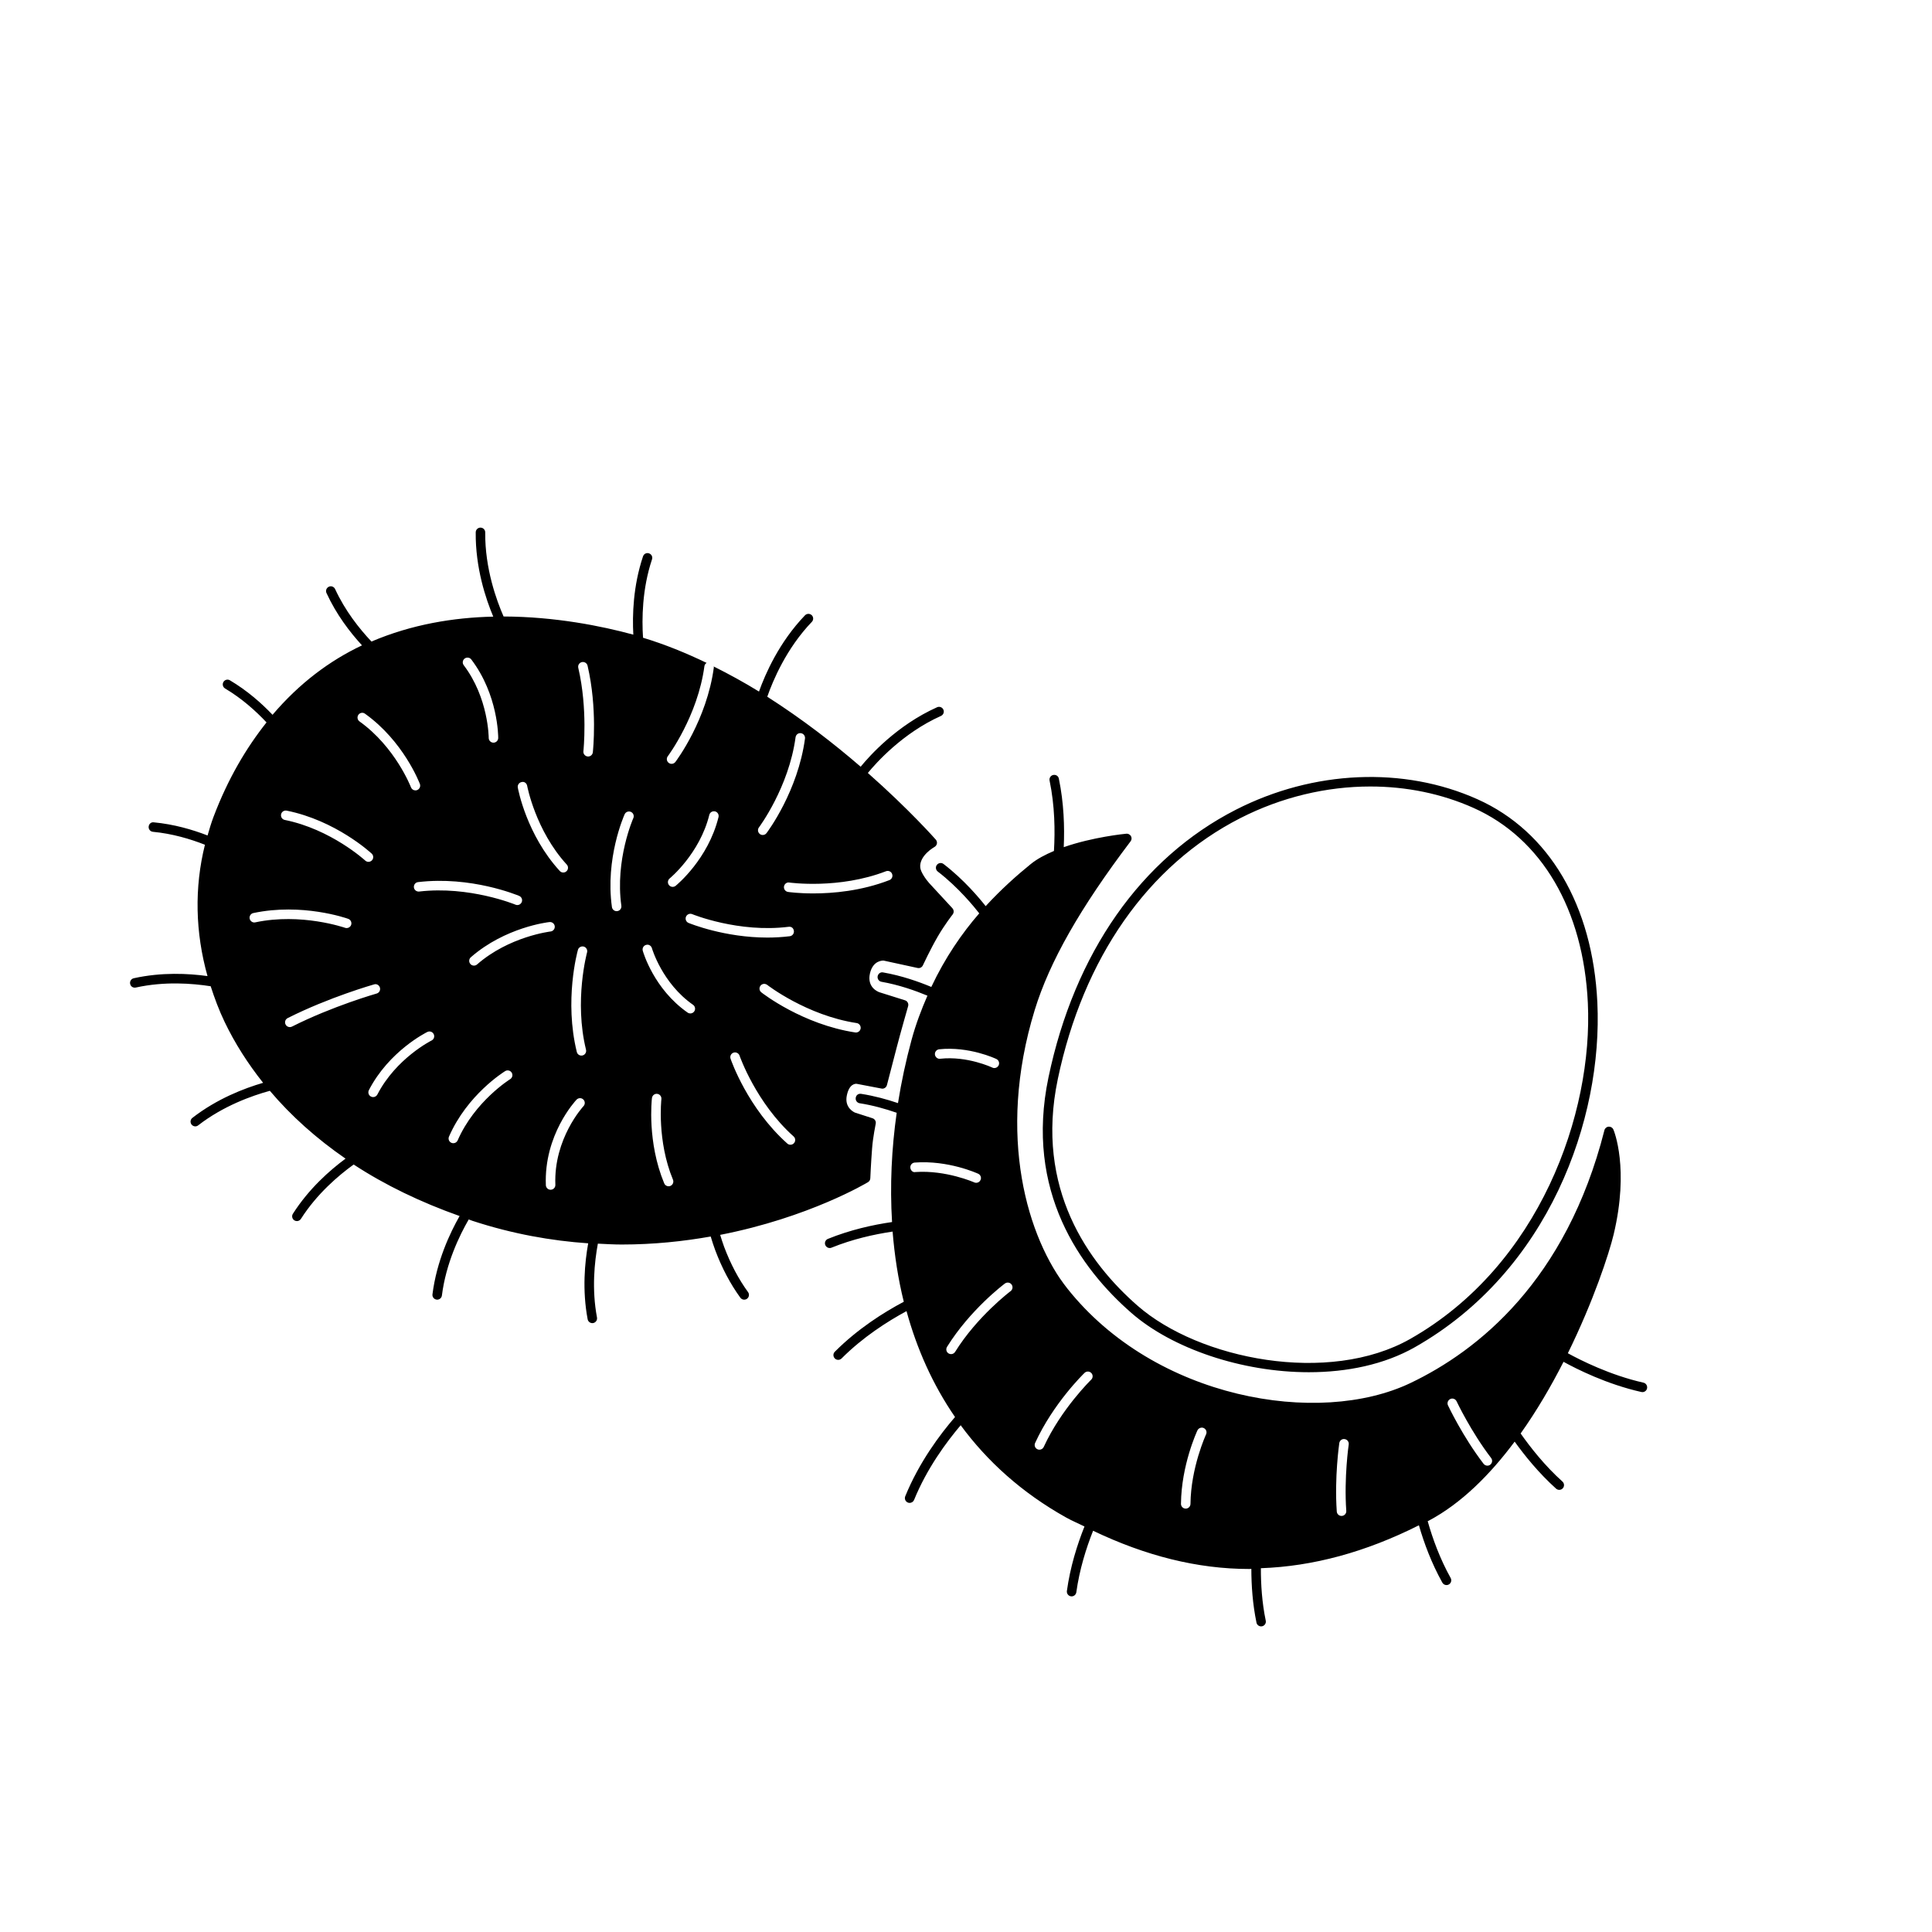 <?xml version="1.0" encoding="UTF-8"?>
<!-- Uploaded to: SVG Repo, www.svgrepo.com, Generator: SVG Repo Mixer Tools -->
<svg fill="#000000" width="800px" height="800px" version="1.1" viewBox="144 144 512 512" xmlns="http://www.w3.org/2000/svg">
 <path d="m443.84 491.95c10.805 9.434 29.254 15.703 47.027 15.703 10.098 0 19.977-2.023 28.102-6.637 35.445-20.117 49.82-60.379 48.344-91.359-1.219-25.73-12.801-45.352-31.762-53.844-19.531-8.762-43.473-7.719-64 2.754-25.152 12.832-42.805 38.023-49.691 70.934-6.34 30.223 8.461 50.641 21.98 62.449zm-19.523-61.938c6.731-32.148 23.91-56.723 48.383-69.199 10.914-5.57 22.82-8.383 34.449-8.383 9.535 0 18.883 1.883 27.375 5.688 18.055 8.082 29.098 26.914 30.27 51.66 1.398 29.234-12.742 69.57-47.066 89.047-21.578 12.242-55.922 5.465-72.234-8.773-13.02-11.363-27.258-31.004-21.176-60.039zm-27.914-45.316-6.188-6.699c-0.848-0.953-2.242-2.922-2.344-4.121-0.285-3.152 3.738-5.406 3.777-5.426 0.336-0.188 0.57-0.512 0.641-0.887 0.07-0.375-0.039-0.758-0.285-1.047-0.16-0.18-6.988-7.938-18.016-17.672 2.168-2.641 9.215-10.566 19.375-15.117 0.641-0.285 0.926-1.035 0.641-1.668-0.285-0.641-1.043-0.914-1.664-0.633-10.66 4.773-17.895 12.871-20.254 15.762-6.934-5.992-15.352-12.555-24.75-18.547 1.473-4.223 5.055-12.805 11.809-19.836 0.48-0.5 0.473-1.301-0.031-1.781-0.5-0.473-1.289-0.457-1.781 0.039-6.887 7.164-10.559 15.625-12.191 20.207-3.859-2.383-7.898-4.594-12.027-6.66 0.008 0.09 0.078 0.16 0.066 0.254-1.871 13.934-9.852 24.609-10.195 25.059-0.246 0.328-0.621 0.5-1.004 0.5-0.266 0-0.531-0.082-0.758-0.254-0.562-0.418-0.668-1.211-0.246-1.762 0.078-0.109 7.922-10.617 9.703-23.875 0.055-0.387 0.285-0.668 0.582-0.859-5.453-2.629-11.082-4.922-16.852-6.668-0.328-4.934-0.254-12.887 2.379-20.766 0.227-0.66-0.129-1.371-0.789-1.594-0.719-0.23-1.367 0.148-1.594 0.797-2.633 7.859-2.848 15.574-2.57 20.746-8.406-2.297-20.754-4.769-34.379-4.812-1.832-4.176-4.965-12.703-4.867-22.281 0.012-0.699-0.551-1.266-1.25-1.273h-0.012c-0.688 0-1.25 0.555-1.258 1.246-0.098 9.426 2.695 17.703 4.648 22.344-10.516 0.23-21.629 2.059-32.277 6.602-3.238-3.434-6.981-8.148-9.633-13.906-0.297-0.641-1.055-0.922-1.664-0.621-0.641 0.297-0.914 1.043-0.621 1.672 2.621 5.699 6.191 10.355 9.41 13.867-8.52 4.019-16.594 10.027-23.707 18.398-2.965-3.117-6.746-6.434-11.293-9.137-0.602-0.363-1.367-0.156-1.723 0.438-0.355 0.602-0.156 1.371 0.441 1.727 4.422 2.633 8.102 5.922 10.98 8.988-5.387 6.785-10.215 14.914-14.051 25.043-0.613 1.621-1.094 3.269-1.574 4.922-4.039-1.566-8.914-2.977-14.242-3.481-0.719-0.113-1.309 0.438-1.367 1.137-0.07 0.695 0.441 1.305 1.133 1.371 5.125 0.488 9.863 1.887 13.781 3.43-2.828 11.332-2.57 23.23 0.68 34.805-5.074-0.699-12.129-1.066-19.547 0.574-0.68 0.152-1.102 0.82-0.953 1.5 0.148 0.688 0.777 1.109 1.508 0.961 7.59-1.672 14.926-1.105 19.836-0.34 1.023 3.164 2.188 6.309 3.664 9.391 2.734 5.719 6.191 11.117 10.23 16.199-4.977 1.449-12.191 4.203-18.742 9.289-0.551 0.422-0.648 1.215-0.227 1.766 0.246 0.32 0.621 0.488 0.992 0.488 0.266 0 0.543-0.09 0.766-0.266 6.652-5.16 14.242-7.859 18.996-9.16 5.633 6.66 12.371 12.676 20.059 17.977-4.156 3.074-9.691 7.934-13.953 14.613-0.375 0.59-0.195 1.367 0.383 1.742 0.215 0.133 0.441 0.195 0.68 0.195 0.414 0 0.828-0.207 1.062-0.582 4.242-6.652 9.953-11.5 13.98-14.41 8.332 5.461 17.793 10.004 28.074 13.652-2.551 4.473-6.082 11.965-7.191 20.742-0.09 0.688 0.402 1.32 1.094 1.406 0.051 0.004 0.109 0.012 0.156 0.012 0.629 0 1.172-0.469 1.25-1.102 1.078-8.543 4.66-15.922 7.109-20.156 0.344 0.113 0.656 0.262 1 0.371 10.629 3.481 20.926 5.289 30.66 5.957-0.914 5.082-1.602 12.375-0.145 20.125 0.117 0.605 0.648 1.027 1.238 1.027 0.078 0 0.156-0.004 0.234-0.02 0.68-0.133 1.133-0.789 1.004-1.473-1.414-7.496-0.672-14.684 0.23-19.57 2.125 0.102 4.262 0.23 6.324 0.23 8.465 0 16.363-0.848 23.582-2.125 0.359 1.168 0.715 2.344 1.203 3.644 1.762 4.688 3.996 8.922 6.652 12.574 0.246 0.34 0.641 0.523 1.023 0.523 0.254 0 0.523-0.078 0.738-0.242 0.562-0.41 0.688-1.195 0.285-1.758-2.527-3.477-4.656-7.508-6.336-11.984-0.426-1.133-0.73-2.156-1.055-3.191 23.562-4.598 38.918-13.809 39.184-13.973 0.355-0.215 0.582-0.602 0.602-1.02 0-0.012 0.156-3.789 0.48-8.004 0.207-2.812 0.953-6.414 0.953-6.453 0.137-0.629-0.227-1.254-0.848-1.457l-4.644-1.496c-0.285-0.121-2.785-1.285-2.184-4.434 0.621-3.266 2.344-3.246 2.676-3.188l6.516 1.246c0.641 0.156 1.289-0.277 1.457-0.914 0 0 1.301-4.949 2.547-9.816 0.934-3.652 3.07-11.109 3.07-11.109 0.188-0.66-0.176-1.348-0.836-1.551l-6.769-2.129c-0.344-0.117-3.367-1.266-2.508-5.008 0.816-3.551 3.512-3.394 3.633-3.379l8.984 1.953c0.582 0.133 1.16-0.164 1.406-0.699 0.02-0.043 1.957-4.207 3.926-7.606 1.812-3.133 3.938-5.852 3.965-5.879 0.375-0.484 0.355-1.176-0.066-1.637zm-114.16-33.445c0.758-0.184 1.34 0.336 1.465 1.012 0.02 0.117 2.234 11.832 10.488 20.852 0.473 0.512 0.441 1.309-0.078 1.781-0.234 0.223-0.543 0.328-0.848 0.328-0.344 0-0.68-0.137-0.926-0.41-8.766-9.57-11.031-21.594-11.121-22.102-0.121-0.676 0.34-1.336 1.02-1.461zm8.77 38.215c0.078 0.688-0.422 1.312-1.113 1.387-0.109 0.016-10.973 1.309-19.473 8.734-0.234 0.207-0.531 0.309-0.828 0.309-0.355 0-0.699-0.148-0.945-0.434-0.461-0.523-0.402-1.32 0.117-1.777 9.102-7.957 20.379-9.285 20.852-9.332 0.691-0.074 1.309 0.418 1.391 1.113zm-23.875-70.945c0.562-0.41 1.348-0.305 1.762 0.242 7.113 9.367 7.133 20.336 7.133 20.797 0 0.695-0.57 1.254-1.258 1.254h-0.012c-0.688-0.004-1.25-0.57-1.25-1.266 0-0.102-0.039-10.598-6.621-19.262-0.422-0.559-0.312-1.344 0.246-1.766zm-28.16 14.906c0.395-0.566 1.191-0.707 1.75-0.289 10.145 7.238 14.367 18.16 14.543 18.617 0.246 0.656-0.09 1.379-0.738 1.625-0.148 0.059-0.297 0.082-0.441 0.082-0.512 0-0.984-0.309-1.18-0.812-0.039-0.109-4.144-10.68-13.637-17.465-0.574-0.406-0.699-1.191-0.297-1.758zm-19.012 25.398c12.949 2.602 22.148 11.031 22.535 11.387 0.512 0.477 0.543 1.27 0.07 1.781-0.246 0.266-0.59 0.402-0.926 0.402-0.305 0-0.609-0.113-0.855-0.336-0.09-0.086-9.086-8.305-21.316-10.766-0.688-0.137-1.121-0.801-0.984-1.48 0.129-0.684 0.797-1.113 1.477-0.988zm-8.305 29.605c-0.648 0.168-1.348-0.285-1.496-0.969-0.148-0.68 0.285-1.348 0.965-1.492 12.922-2.742 24.668 1.352 25.16 1.535 0.648 0.23 0.992 0.949 0.766 1.609-0.188 0.516-0.668 0.836-1.191 0.836-0.137 0-0.285-0.023-0.422-0.074-0.117-0.035-11.598-4.031-23.781-1.445zm9.711 27.629c-0.188 0.09-0.383 0.133-0.57 0.133-0.461 0-0.906-0.25-1.121-0.695-0.316-0.621-0.07-1.379 0.551-1.691 10.961-5.531 22.781-8.898 22.898-8.93 0.707-0.223 1.367 0.207 1.555 0.867 0.188 0.668-0.195 1.367-0.867 1.551-0.117 0.035-11.707 3.344-22.445 8.766zm37 3.684c-0.098 0.043-9.418 4.734-14.367 14.316-0.227 0.434-0.668 0.68-1.121 0.68-0.195 0-0.395-0.043-0.582-0.145-0.621-0.316-0.855-1.078-0.543-1.699 5.344-10.336 15.086-15.219 15.496-15.418 0.629-0.301 1.367-0.055 1.684 0.574 0.309 0.629 0.055 1.383-0.566 1.691zm-3.285-39.477c-0.688 0.07-1.328-0.414-1.398-1.102-0.078-0.695 0.414-1.32 1.102-1.398 14.012-1.664 26.281 3.449 26.805 3.664 0.641 0.27 0.934 1.008 0.668 1.648-0.207 0.48-0.668 0.773-1.16 0.773-0.168 0-0.324-0.031-0.48-0.098-0.129-0.055-12.254-5.035-25.535-3.488zm24.105 49.727c-0.09 0.059-9.379 5.863-13.902 16.211-0.207 0.477-0.668 0.758-1.152 0.758-0.168 0-0.344-0.035-0.5-0.102-0.641-0.281-0.934-1.023-0.648-1.656 4.84-11.094 14.484-17.102 14.887-17.352 0.59-0.363 1.379-0.176 1.73 0.414 0.363 0.582 0.176 1.359-0.414 1.727zm19.434 7.156c-0.078 0.082-7.93 8.582-7.449 20.836 0.031 0.695-0.512 1.277-1.211 1.309h-0.051c-0.668 0-1.23-0.531-1.258-1.211-0.523-13.344 7.785-22.293 8.137-22.668 0.48-0.492 1.277-0.531 1.781-0.051 0.504 0.484 0.535 1.281 0.051 1.785zm0.672-14.969c0.168 0.676-0.246 1.359-0.914 1.523-0.109 0.023-0.207 0.035-0.305 0.035-0.57 0-1.082-0.383-1.219-0.961-3.356-13.648 0.137-26.508 0.297-27.051 0.176-0.664 0.875-1.047 1.543-0.875 0.668 0.188 1.062 0.879 0.875 1.555-0.031 0.125-3.465 12.781-0.277 25.773zm1.809-78.82c-0.07 0.645-0.609 1.121-1.25 1.121-0.051 0-0.09-0.004-0.137-0.012-0.688-0.074-1.191-0.699-1.113-1.387 0.012-0.113 1.191-11.199-1.359-22.105-0.156-0.68 0.266-1.352 0.945-1.512 0.66-0.145 1.359 0.254 1.516 0.941 2.648 11.344 1.449 22.484 1.398 22.953zm10.727 17.461c-0.051 0.109-4.871 11.066-3.168 23.211 0.098 0.688-0.383 1.324-1.074 1.422-0.059 0.004-0.117 0.012-0.176 0.012-0.621 0-1.16-0.457-1.25-1.086-1.801-12.879 3.16-24.117 3.367-24.59 0.297-0.633 1.035-0.91 1.664-0.633 0.637 0.281 0.922 1.031 0.637 1.664zm33.297 2.445c0.082-0.109 7.914-10.621 9.703-23.883 0.098-0.699 0.727-1.188 1.418-1.082 0.688 0.094 1.172 0.727 1.082 1.418-1.879 13.934-9.852 24.613-10.195 25.062-0.246 0.328-0.621 0.5-1.004 0.5-0.266 0-0.531-0.082-0.758-0.254-0.551-0.418-0.668-1.207-0.246-1.762zm-23.664 13.531c0.078-0.062 7.969-6.574 10.508-16.848 0.168-0.668 0.816-1.074 1.523-0.926 0.668 0.168 1.082 0.852 0.914 1.523-2.746 11.125-11.012 17.918-11.355 18.203-0.234 0.188-0.523 0.281-0.797 0.281-0.363 0-0.727-0.156-0.973-0.469-0.441-0.531-0.352-1.328 0.18-1.766zm0.195 81.48c-0.156 0.07-0.324 0.098-0.48 0.098-0.492 0-0.965-0.289-1.16-0.777-4.555-10.961-3.305-22.141-3.246-22.613 0.09-0.688 0.719-1.199 1.398-1.102 0.688 0.078 1.18 0.703 1.102 1.398-0.012 0.109-1.219 11.016 3.07 21.352 0.262 0.641-0.043 1.379-0.684 1.645zm6.32-46.246c-0.246 0.355-0.641 0.543-1.035 0.543-0.246 0-0.5-0.074-0.719-0.227-8.945-6.242-11.77-15.977-11.887-16.387-0.188-0.668 0.195-1.363 0.867-1.551 0.699-0.215 1.359 0.207 1.555 0.867 0.031 0.094 2.715 9.293 10.902 15.008 0.57 0.395 0.707 1.184 0.316 1.746zm-1.508-23.445c-0.641-0.266-0.945-1.004-0.68-1.648 0.266-0.633 0.992-0.949 1.645-0.684 0.117 0.055 12.328 5.012 25.543 3.356 0.816-0.109 1.32 0.402 1.406 1.098 0.09 0.688-0.402 1.32-1.094 1.402-2.027 0.246-4.016 0.355-5.945 0.355-11.34-0.004-20.43-3.699-20.875-3.879zm27.938 58.363c-0.246 0.277-0.59 0.418-0.934 0.418-0.297 0-0.602-0.102-0.836-0.32-10.48-9.367-14.859-21.953-15.035-22.484-0.227-0.66 0.129-1.379 0.789-1.598 0.609-0.227 1.367 0.121 1.594 0.781 0.039 0.121 4.359 12.512 14.328 21.422 0.516 0.465 0.566 1.262 0.094 1.781zm16.422-29.324c-0.059 0-0.129-0.004-0.188-0.016-13.902-2.121-24.441-10.277-24.887-10.629-0.551-0.43-0.641-1.215-0.215-1.766 0.422-0.551 1.211-0.633 1.77-0.215 0.098 0.082 10.48 8.102 23.703 10.121 0.688 0.102 1.16 0.746 1.062 1.438-0.094 0.621-0.637 1.066-1.246 1.066zm8.867-40.387c-7.488 2.894-15.008 3.527-20.184 3.527-3.887 0-6.445-0.359-6.68-0.395-0.688-0.098-1.172-0.738-1.074-1.426 0.109-0.684 0.738-1.195 1.426-1.062 0.137 0.016 13.125 1.824 25.605-2.996 0.66-0.246 1.387 0.074 1.625 0.723 0.254 0.648-0.07 1.379-0.719 1.629zm199.83 133.18c-8.836-1.98-16.766-6-20.035-7.797 6.785-13.789 10.926-26.422 12.141-31.492 4.164-17.477 0.109-27.375-0.07-27.789-0.195-0.469-0.66-0.766-1.16-0.766-0.031 0-0.059 0-0.098 0.004-0.543 0.039-0.992 0.418-1.121 0.945-10.145 39.922-33.543 58.461-51.383 66.984-24.383 11.656-67.719 4.231-90.934-25.023-10.41-13.117-18.922-40.316-8.668-73.789 3.926-12.801 12.004-27.016 25.418-44.742 0.305-0.395 0.344-0.934 0.098-1.367-0.246-0.441-0.828-0.715-1.211-0.645-0.5 0.043-8.898 0.875-16.602 3.566 0.234-5.312 0.051-11.637-1.297-18.156-0.129-0.676-0.727-1.102-1.484-0.98-0.68 0.145-1.121 0.809-0.973 1.492 1.387 6.699 1.473 13.27 1.156 18.648-2.285 0.969-4.445 2.09-6.156 3.481-3.641 2.953-7.793 6.637-11.938 11.145-1.574-2.004-5.742-7.019-11.16-11.164-0.551-0.43-1.34-0.324-1.77 0.234-0.422 0.551-0.316 1.34 0.234 1.762 5.492 4.203 9.773 9.504 10.992 11.078-4.594 5.285-9.035 11.723-12.703 19.504-3.367-1.41-7.883-2.996-12.766-3.848-0.688-0.156-1.34 0.34-1.457 1.023-0.117 0.684 0.336 1.34 1.023 1.457 4.602 0.805 8.926 2.328 12.172 3.68-1.59 3.656-3.062 7.496-4.219 11.758-1.465 5.402-2.676 11-3.586 16.715-2.953-0.996-6.246-1.91-9.758-2.457-0.777-0.117-1.34 0.367-1.438 1.055-0.109 0.684 0.355 1.328 1.043 1.438 3.523 0.547 6.852 1.5 9.812 2.523-1.352 9.5-1.824 19.262-1.23 28.957-5.129 0.746-11.082 2.066-16.996 4.465-0.648 0.262-0.953 0.992-0.699 1.637 0.207 0.492 0.668 0.789 1.172 0.789 0.156 0 0.316-0.031 0.473-0.094 5.57-2.258 11.262-3.535 16.195-4.266 0.512 6.277 1.453 12.508 2.965 18.594-5.285 2.805-12.188 7.144-18.281 13.25-0.492 0.492-0.48 1.289 0.012 1.781 0.246 0.246 0.562 0.367 0.887 0.367 0.324 0 0.648-0.121 0.895-0.367 5.637-5.652 12.141-9.805 17.211-12.543 2.727 9.938 6.914 19.43 12.855 28.062-3.969 4.594-9.508 11.973-13.199 21.02-0.254 0.645 0.051 1.383 0.699 1.645 0.148 0.062 0.316 0.094 0.473 0.094 0.492 0 0.965-0.297 1.172-0.781 3.398-8.344 8.535-15.297 12.352-19.801 6.973 9.484 16.133 17.852 27.941 24.449 1.625 0.91 3.242 1.566 4.867 2.387-1.934 4.84-3.777 10.699-4.66 17.078-0.09 0.688 0.383 1.324 1.074 1.422 0.059 0.004 0.117 0.012 0.176 0.012 0.621 0 1.16-0.457 1.25-1.086 0.832-6.019 2.594-11.637 4.445-16.301 13.844 6.617 27.602 10.133 41.418 10.133 0.172 0 0.344-0.035 0.52-0.035 0.008 4.41 0.332 9.254 1.359 14.238 0.117 0.594 0.641 1.004 1.23 1.004 0.078 0 0.168-0.012 0.254-0.023 0.68-0.145 1.121-0.809 0.973-1.492-1-4.832-1.297-9.578-1.289-13.898 13.836-0.488 27.75-4.269 41.879-11.375 1.367 4.727 3.336 10.039 6.211 15.199 0.234 0.414 0.66 0.645 1.102 0.645 0.207 0 0.422-0.051 0.609-0.156 0.609-0.34 0.828-1.105 0.492-1.719-2.828-5.07-4.762-10.371-6.086-15.055 0.086-0.043 0.168-0.074 0.254-0.117 8.688-4.609 16.293-12.25 22.793-20.969 2.621 3.656 6.371 8.32 10.977 12.461 0.246 0.215 0.543 0.324 0.848 0.324 0.344 0 0.688-0.145 0.934-0.418 0.461-0.516 0.422-1.312-0.09-1.777-4.711-4.234-8.52-9.098-11.086-12.75 4.336-6.102 8.121-12.617 11.367-18.992 3.43 1.891 11.453 5.945 20.629 8 0.09 0.02 0.188 0.031 0.277 0.031 0.582 0 1.102-0.398 1.23-0.984 0.145-0.691-0.281-1.367-0.957-1.52zm-186.64-88.348c7.922-0.82 14.879 2.441 15.172 2.582 0.621 0.305 0.887 1.055 0.582 1.684-0.215 0.449-0.668 0.707-1.133 0.707-0.188 0-0.375-0.039-0.551-0.129-0.07-0.031-6.594-3.125-13.816-2.336-0.668 0.098-1.309-0.441-1.379-1.121-0.074-0.691 0.426-1.312 1.125-1.387zm-6.297 32.531c-0.699 0.176-1.289-0.469-1.348-1.168-0.051-0.695 0.473-1.293 1.172-1.344 8.867-0.656 16.48 2.82 16.809 2.961 0.641 0.289 0.914 1.039 0.621 1.668-0.207 0.461-0.668 0.738-1.141 0.738-0.176 0-0.355-0.035-0.523-0.113-0.082-0.027-7.465-3.297-15.59-2.742zm25.23 31.559c-0.09 0.062-8.867 6.695-14.711 16.102-0.246 0.383-0.648 0.594-1.074 0.594-0.227 0-0.461-0.059-0.668-0.191-0.59-0.363-0.766-1.141-0.402-1.73 6.109-9.824 14.965-16.512 15.34-16.793 0.562-0.402 1.348-0.305 1.762 0.254 0.422 0.559 0.305 1.348-0.246 1.766zm21.352 23.469c-0.078 0.078-7.949 7.754-12.574 17.82-0.207 0.461-0.668 0.734-1.141 0.734-0.176 0-0.355-0.035-0.523-0.113-0.641-0.289-0.914-1.039-0.621-1.672 4.82-10.508 12.773-18.254 13.105-18.578 0.5-0.477 1.301-0.461 1.781 0.031 0.484 0.496 0.473 1.293-0.027 1.777zm30.445 14.492c-0.039 0.09-4.035 8.766-4.133 18.426-0.012 0.695-0.57 1.25-1.258 1.25h-0.012c-0.699-0.004-1.258-0.574-1.25-1.27 0.098-10.223 4.191-19.098 4.367-19.469 0.297-0.621 1.074-0.895 1.672-0.609 0.633 0.293 0.906 1.043 0.613 1.672zm37.156 20.266c0.051 0.695-0.48 1.301-1.172 1.344-0.031 0.004-0.059 0.004-0.09 0.004-0.66 0-1.211-0.508-1.258-1.172-0.629-9.059 0.621-17.766 0.668-18.129 0.109-0.688 0.738-1.188 1.426-1.062 0.688 0.098 1.172 0.738 1.074 1.426-0.02 0.09-1.27 8.816-0.648 17.59zm38.16-12.234c-0.227 0.176-0.5 0.262-0.766 0.262-0.375 0-0.746-0.172-1.004-0.492-5.519-7.203-9.277-15.16-9.438-15.492-0.297-0.629-0.02-1.383 0.609-1.676 0.602-0.305 1.379-0.031 1.672 0.605 0.039 0.078 3.809 8.051 9.16 15.031 0.422 0.551 0.316 1.336-0.234 1.762z"/>
</svg>